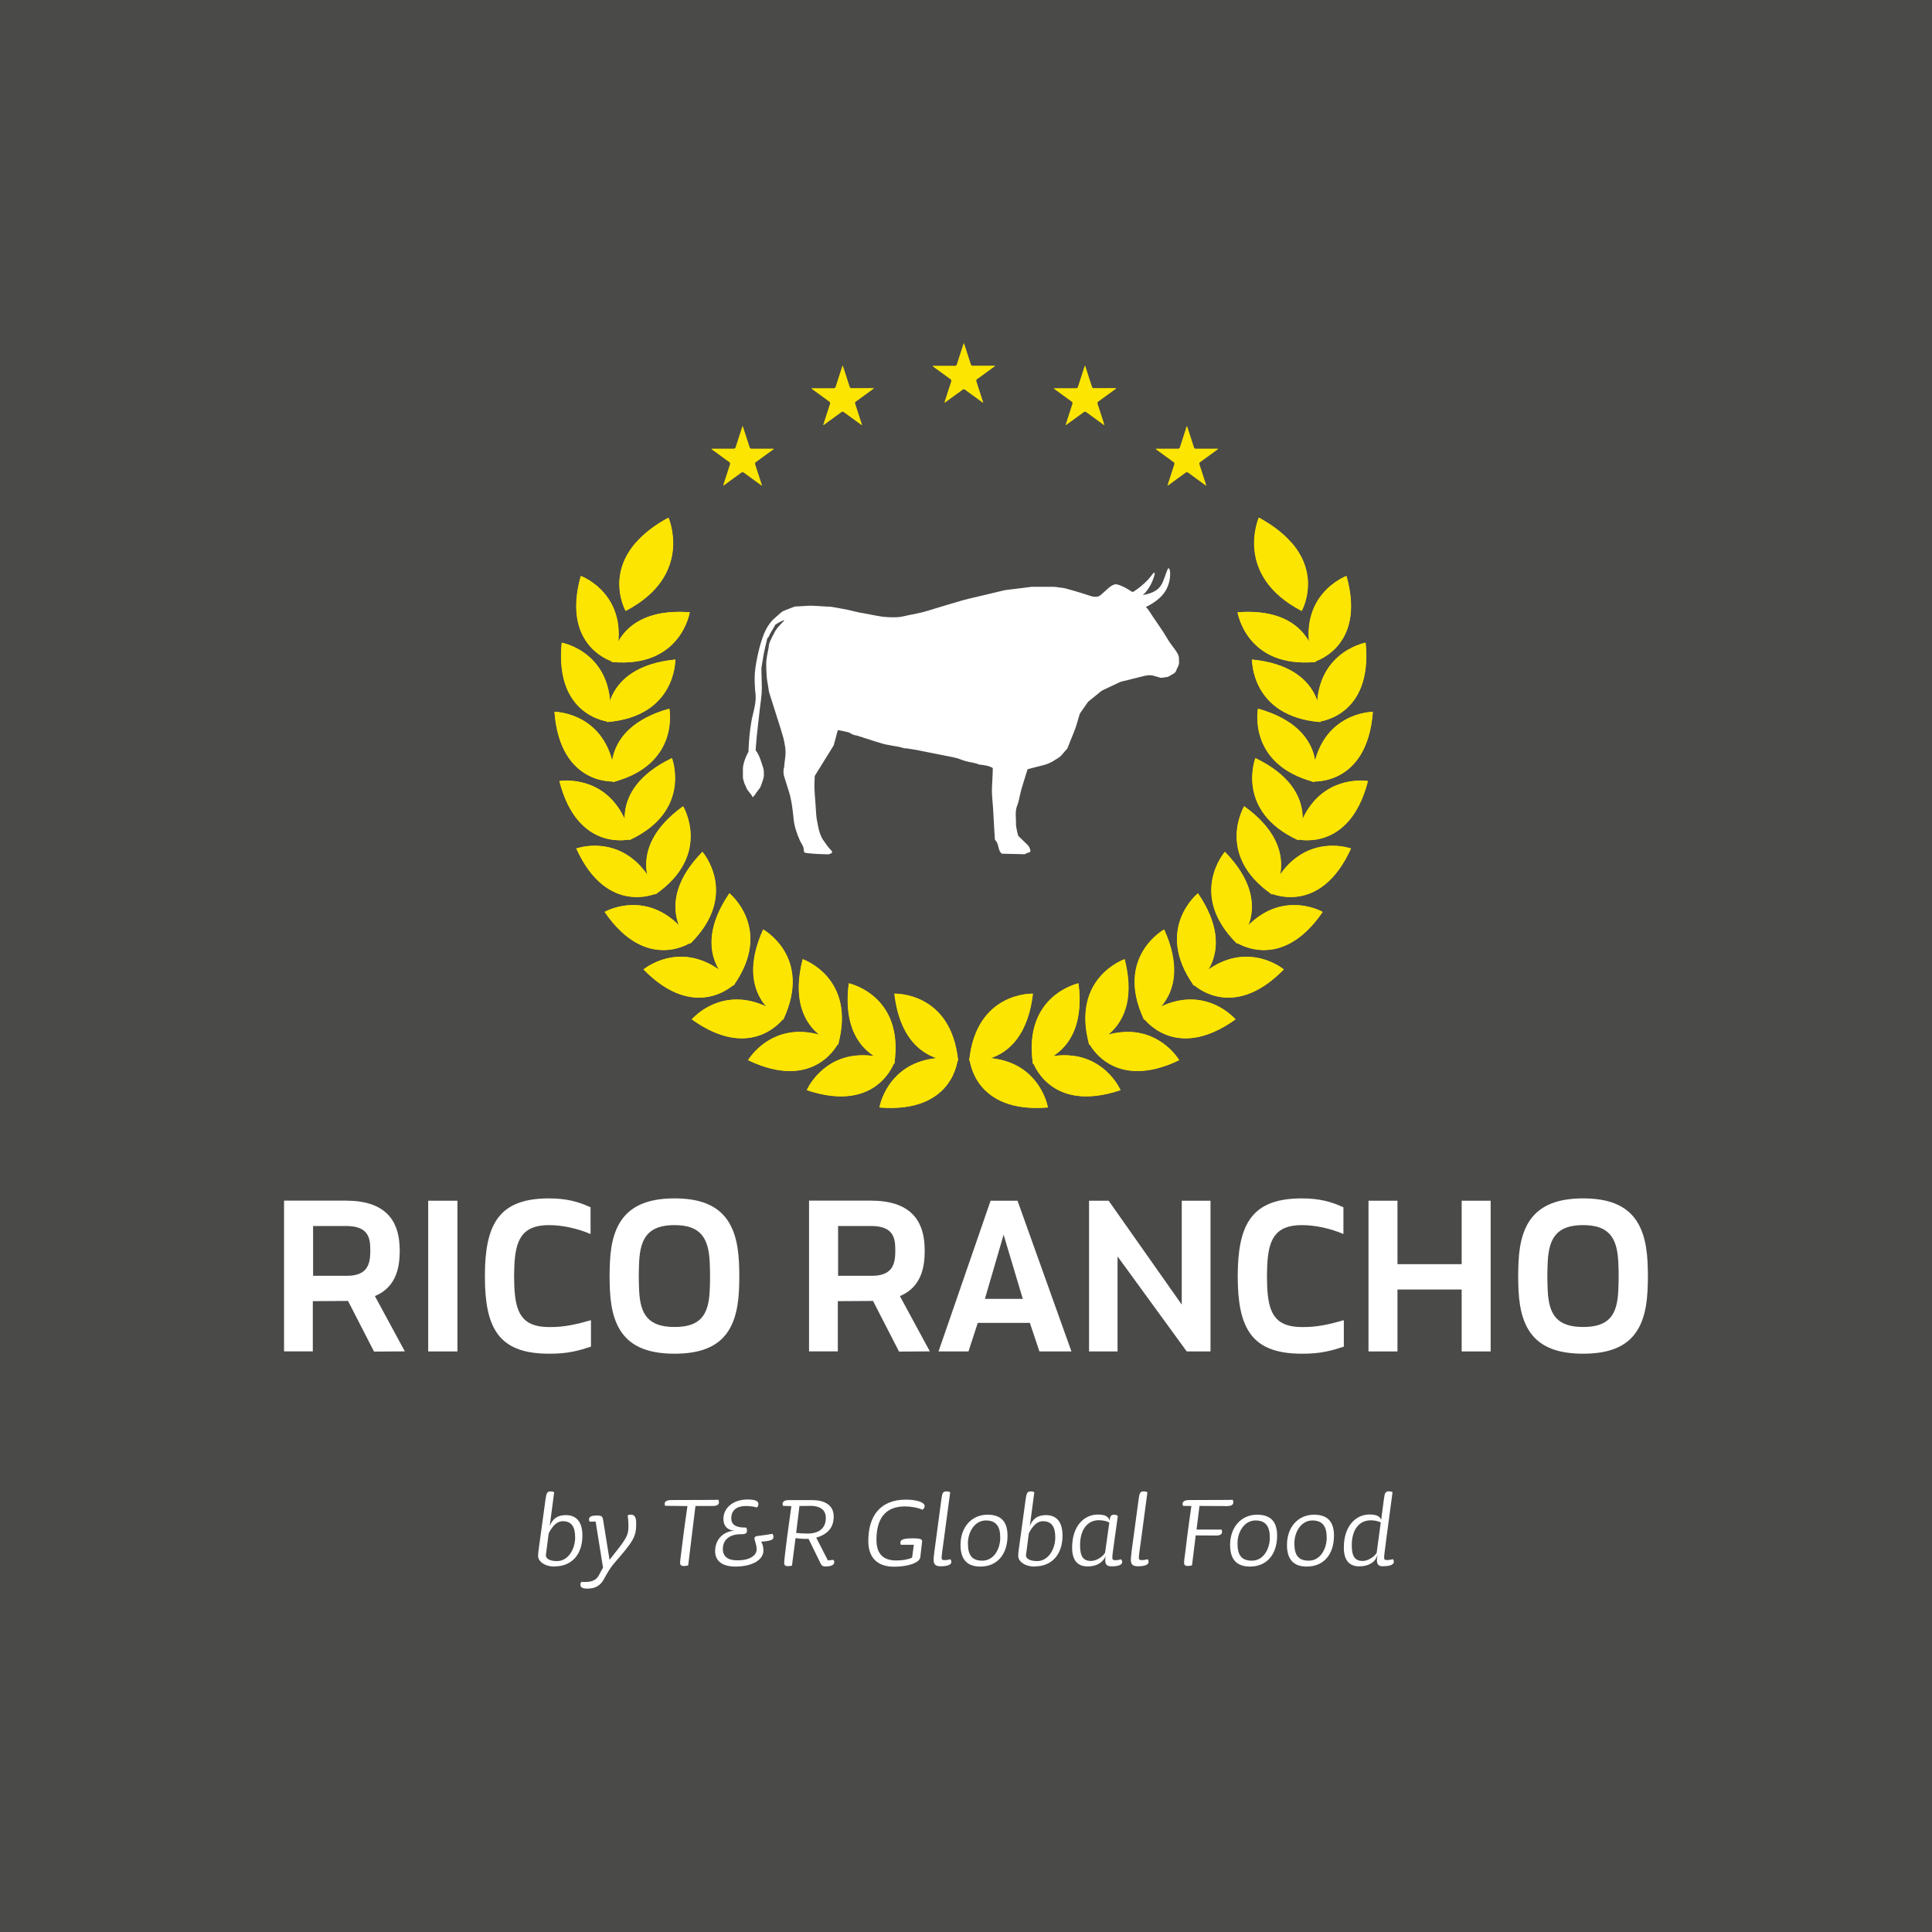 <?xml version="1.0" encoding="UTF-8"?>
<svg xmlns="http://www.w3.org/2000/svg" id="Ebene_1" data-name="Ebene 1" viewBox="0 0 282 282">
  <defs>
    <style>
      .cls-1 {
        fill: #fff;
      }

      .cls-1, .cls-2, .cls-3 {
        stroke-width: 0px;
      }

      .cls-2 {
        fill: #fce500;
      }

      .cls-3 {
        fill: #4a4a49;
      }
    </style>
  </defs>
  <rect class="cls-3" width="282" height="282"></rect>
  <g>
    <path class="cls-1" d="m54.6,197.29l-3.8-7.4h-.27l-4.87.03v7.33h-4.2v-22h9.03c5.6,0,7.63,2.73,7.83,6.53.04.63.04.93,0,1.6-.13,2.67-1.13,4.77-3.6,5.8l4.37,8.07-4.5.03Zm-4.07-11.07c2.6.03,3.4-1.17,3.5-3,.03-.53.03-.87,0-1.37-.07-1.7-.8-2.9-3.53-2.9h-4.8v7.27h4.83Z"></path>
    <rect class="cls-1" x="62.5" y="175.26" width="4.27" height="22"></rect>
    <path class="cls-1" d="m86.26,192.69v3.87c-1.63.53-3.33,1.06-6.13,1.03-6.8,0-9.07-3.17-9.33-9.87-.03-.97-.03-1.9,0-2.87.27-6.7,2.53-9.93,9.33-9.93,2.6,0,4.33.5,6.07,1.3v3.9c-1.87-.8-4.1-1.3-6.07-1.3-4,0-4.9,2.23-5.06,6.04-.04.97-.04,1.9,0,2.87.16,3.8,1.07,5.97,5.06,5.97,2.23.03,4-.4,6.13-1"></path>
    <path class="cls-1" d="m107.86,188.39c-.3,6.1-2.83,9.2-9.4,9.2s-9.13-3.1-9.43-9.2c-.07-1.5-.07-2.7,0-4.2.27-6.1,2.87-9.27,9.43-9.27s9.1,3.17,9.4,9.27c.07,1.5.07,2.7,0,4.2m-9.4-9.57c-3.8,0-5,1.83-5.17,5.37-.07,1.5-.07,2.7,0,4.2.17,3.53,1.37,5.3,5.17,5.3s4.97-1.77,5.13-5.3c.07-1.5.07-2.7,0-4.2-.17-3.53-1.37-5.37-5.13-5.37"></path>
    <path class="cls-1" d="m131.23,197.29l-3.8-7.4h-.27l-4.87.03v7.33h-4.2v-22h9.03c5.6,0,7.63,2.73,7.83,6.53.03.63.03.93,0,1.6-.13,2.67-1.13,4.77-3.6,5.8l4.37,8.07-4.5.03Zm-4.07-11.07c2.6.03,3.4-1.17,3.5-3,.03-.53.03-.87,0-1.37-.07-1.7-.8-2.9-3.53-2.9h-4.8v7.27h4.83Z"></path>
    <path class="cls-1" d="m150.32,193.09h-7.6l-1.36,4.17h-4.37l7.6-22h3.93l7.87,22h-4.67l-1.4-4.17Zm-1.03-3.5l-2.8-9.37-2.73,9.37h5.53Z"></path>
    <polygon class="cls-1" points="176.69 175.26 176.69 197.26 173.22 197.26 163.12 183.39 163.12 197.26 158.96 197.26 158.96 175.26 161.82 175.26 172.49 190.42 172.49 175.26 176.69 175.26"></polygon>
    <path class="cls-1" d="m196.15,192.69v3.87c-1.63.53-3.33,1.06-6.13,1.03-6.8,0-9.07-3.17-9.33-9.87-.04-.97-.04-1.9,0-2.87.27-6.7,2.53-9.93,9.33-9.93,2.6,0,4.33.5,6.07,1.3v3.9c-1.87-.8-4.1-1.3-6.07-1.3-4,0-4.9,2.23-5.06,6.04-.04.97-.04,1.9,0,2.87.16,3.8,1.06,5.97,5.06,5.97,2.23.03,4-.4,6.13-1"></path>
    <polygon class="cls-1" points="217.58 197.26 213.35 197.26 213.35 188.22 203.98 188.22 203.98 197.26 199.75 197.26 199.75 175.26 203.98 175.26 203.98 184.52 213.35 184.52 213.35 175.26 217.58 175.26 217.58 197.26"></polygon>
    <path class="cls-1" d="m240.48,188.39c-.3,6.1-2.83,9.2-9.4,9.2s-9.13-3.1-9.43-9.2c-.07-1.5-.07-2.7,0-4.2.27-6.1,2.87-9.27,9.43-9.27s9.1,3.17,9.4,9.27c.07,1.5.07,2.7,0,4.2m-9.4-9.57c-3.8,0-5,1.83-5.17,5.37-.07,1.5-.07,2.7,0,4.2.17,3.53,1.37,5.3,5.17,5.3s4.97-1.77,5.13-5.3c.07-1.5.07-2.7,0-4.2-.17-3.53-1.37-5.37-5.13-5.37"></path>
    <path class="cls-2" d="m109.17,154.74c9.88,4.74,13.24-2.61,13.24-2.61-2.19-1.1-4.09-1.51-5.71-1.51-5.12,0-7.52,4.13-7.52,4.13"></path>
    <path class="cls-2" d="m117.75,159.12c10.39,3.5,12.82-4.21,12.82-4.21-2.3-.83-4.24-1-5.85-.81-5.08.62-6.97,5.01-6.97,5.01"></path>
    <path class="cls-2" d="m128.37,161.65c10.93.89,11.42-7.19,11.42-7.19-2.44-.24-4.36.05-5.88.63-4.78,1.84-5.55,6.55-5.55,6.55"></path>
    <path class="cls-2" d="m122.31,152.48c2.68-9.79-5.16-12.47-5.16-12.47-2.71,10.62,5.16,12.47,5.16,12.47"></path>
    <path class="cls-2" d="m130.52,155.28c1.47-10.04-6.64-11.75-6.64-11.75-1.39,10.87,6.64,11.75,6.64,11.75"></path>
    <path class="cls-2" d="m139.82,154.83c-1-10.1-9.29-9.79-9.29-9.79,1.28,10.89,9.29,9.79,9.29,9.79"></path>
    <path class="cls-2" d="m100.96,148.79c8.91,6.39,13.49-.28,13.49-.28-2.64-1.96-4.98-2.62-6.94-2.62-4.1,0-6.55,2.9-6.55,2.9"></path>
    <path class="cls-2" d="m114.3,148.84c4.34-9.17-2.92-13.17-2.92-13.17-4.51,9.99,2.92,13.17,2.92,13.17"></path>
    <path class="cls-2" d="m93.91,141.5c7.67,7.84,13.34,2.07,13.34,2.07-2.86-3.03-5.61-3.92-7.87-3.92-3.25,0-5.47,1.85-5.47,1.85"></path>
    <path class="cls-2" d="m107.04,143.87c5.87-8.27-.59-13.48-.59-13.48-6.18,9.06.59,13.48.59,13.48"></path>
    <path class="cls-2" d="m88.24,133.1c6.18,9.05,12.77,4.36,12.77,4.36-2.83-4.3-6.08-5.35-8.58-5.35s-4.19,1-4.19,1"></path>
    <path class="cls-2" d="m100.75,137.72c7.22-7.14,1.76-13.38,1.76-13.38-7.66,7.85-1.76,13.38-1.76,13.38"></path>
    <path class="cls-2" d="m84.1,123.84c4.52,9.99,11.82,6.51,11.82,6.51-2.51-5.81-6.49-6.9-9.13-6.9-1.59,0-2.69.4-2.69.4"></path>
    <path class="cls-2" d="m95.63,130.56c8.34-5.77,4.06-12.87,4.06-12.87-8.9,6.4-4.06,12.87-4.06,12.87"></path>
    <path class="cls-2" d="m81.64,114.01c2.72,10.62,10.52,8.46,10.52,8.46-1.82-7.68-7.17-8.53-9.46-8.53-.65,0-1.06.07-1.06.07"></path>
    <path class="cls-2" d="m91.82,122.63c9.22-4.24,6.23-11.97,6.23-11.97-9.88,4.76-6.23,11.97-6.23,11.97"></path>
    <path class="cls-2" d="m89.81,114.06c-.59-10.13-8.89-10.16-8.89-10.16.84,10.93,8.89,10.16,8.89,10.16"></path>
    <path class="cls-2" d="m89.45,114.15c9.82-2.57,8.22-10.71,8.22-10.71-10.55,2.96-8.22,10.71-8.22,10.71"></path>
    <path class="cls-2" d="m88.96,105.36c1.18-10.08-6.98-11.55-6.98-11.55-1.08,10.91,6.98,11.55,6.98,11.55"></path>
    <path class="cls-2" d="m88.59,105.39c10.12-.82,9.95-9.12,9.95-9.12-10.9,1.09-9.95,9.12-9.95,9.12"></path>
    <path class="cls-2" d="m89.63,96.65c2.91-9.71-4.87-12.58-4.87-12.58-2.95,10.55,4.87,12.58,4.87,12.58"></path>
    <path class="cls-2" d="m89.27,96.62c10.1.94,11.38-7.25,11.38-7.25-.53-.04-1.03-.06-1.51-.06-9.47,0-9.87,7.31-9.87,7.31"></path>
    <path class="cls-2" d="m92.85,79.14c-4.41,4.99-1.54,10.03-1.54,10.03,9.98-5.21,6.24-13.61,6.24-13.61-2.1,1.14-3.61,2.36-4.69,3.59"></path>
    <path class="cls-2" d="m172.11,154.74c-9.88,4.74-13.24-2.61-13.24-2.61,2.19-1.1,4.09-1.51,5.71-1.51,5.12,0,7.52,4.13,7.52,4.13"></path>
    <path class="cls-2" d="m163.53,159.12c-10.39,3.5-12.82-4.21-12.82-4.21,2.3-.83,4.24-1,5.85-.81,5.08.62,6.97,5.01,6.97,5.01"></path>
    <path class="cls-2" d="m152.92,161.65c-10.93.89-11.42-7.19-11.42-7.19,2.44-.24,4.36.05,5.88.63,4.78,1.84,5.55,6.55,5.55,6.55"></path>
    <path class="cls-2" d="m158.97,152.48c-2.68-9.79,5.16-12.47,5.16-12.47,2.71,10.62-5.16,12.47-5.16,12.47"></path>
    <path class="cls-2" d="m150.76,155.28c-1.47-10.04,6.64-11.75,6.64-11.75,1.39,10.87-6.64,11.75-6.64,11.75"></path>
    <path class="cls-2" d="m141.46,154.83c1-10.1,9.29-9.79,9.29-9.79-1.28,10.89-9.29,9.79-9.29,9.79"></path>
    <path class="cls-2" d="m180.32,148.79c-8.91,6.39-13.49-.28-13.49-.28,2.64-1.96,4.98-2.62,6.94-2.62,4.1,0,6.55,2.9,6.55,2.9"></path>
    <path class="cls-2" d="m166.98,148.84c-4.34-9.17,2.92-13.17,2.92-13.17,4.51,9.99-2.92,13.17-2.92,13.17"></path>
    <path class="cls-2" d="m187.37,141.5c-7.67,7.84-13.34,2.07-13.34,2.07,2.86-3.03,5.61-3.92,7.87-3.92,3.25,0,5.47,1.85,5.47,1.85"></path>
    <path class="cls-2" d="m174.25,143.87c-5.87-8.27.59-13.48.59-13.48,6.18,9.06-.59,13.48-.59,13.48"></path>
    <path class="cls-2" d="m193.04,133.1c-6.18,9.05-12.77,4.36-12.77,4.36,2.83-4.3,6.08-5.35,8.58-5.35s4.19,1,4.19,1"></path>
    <path class="cls-2" d="m180.53,137.72c-7.22-7.14-1.76-13.38-1.76-13.38,7.66,7.85,1.76,13.38,1.76,13.38"></path>
    <path class="cls-2" d="m197.18,123.84c-4.52,9.99-11.82,6.51-11.82,6.51,2.51-5.81,6.49-6.9,9.13-6.9,1.59,0,2.69.4,2.69.4"></path>
    <path class="cls-2" d="m185.65,130.56c-8.34-5.77-4.06-12.87-4.06-12.87,8.9,6.4,4.06,12.87,4.06,12.87"></path>
    <path class="cls-2" d="m199.64,114.01c-2.72,10.62-10.52,8.46-10.52,8.46,1.82-7.68,7.17-8.53,9.46-8.53.65,0,1.06.07,1.06.07"></path>
    <path class="cls-2" d="m189.46,122.63c-9.22-4.24-6.23-11.97-6.23-11.97,9.88,4.76,6.23,11.97,6.23,11.97"></path>
    <path class="cls-2" d="m191.47,114.06c.59-10.13,8.89-10.16,8.89-10.16-.84,10.93-8.89,10.16-8.89,10.16"></path>
    <path class="cls-2" d="m191.83,114.15c-9.82-2.57-8.22-10.71-8.22-10.71,10.55,2.96,8.22,10.71,8.22,10.71"></path>
    <path class="cls-2" d="m192.33,105.36c-1.18-10.08,6.98-11.55,6.98-11.55,1.08,10.91-6.98,11.55-6.98,11.55"></path>
    <path class="cls-2" d="m192.69,105.39c-10.12-.82-9.95-9.12-9.95-9.12,10.9,1.09,9.95,9.12,9.95,9.12"></path>
    <path class="cls-2" d="m191.65,96.65c-2.91-9.71,4.87-12.58,4.87-12.58,2.95,10.55-4.87,12.58-4.87,12.58"></path>
    <path class="cls-2" d="m192.01,96.62c-10.1.94-11.38-7.25-11.38-7.25.53-.04,1.03-.06,1.51-.06,9.47,0,9.87,7.31,9.87,7.31"></path>
    <path class="cls-2" d="m188.43,79.14c4.41,4.99,1.54,10.03,1.54,10.03-9.98-5.21-6.24-13.61-6.24-13.61,2.1,1.14,3.61,2.36,4.69,3.59"></path>
    <path class="cls-2" d="m109.2,154.74c9.88,4.74,13.24-2.61,13.24-2.61-2.19-1.1-4.09-1.51-5.71-1.51-5.12,0-7.52,4.13-7.52,4.13"></path>
    <path class="cls-2" d="m117.79,159.12c10.39,3.5,12.82-4.21,12.82-4.21-2.3-.83-4.24-1-5.85-.81-5.08.62-6.97,5.01-6.97,5.01"></path>
    <path class="cls-2" d="m128.4,161.65c10.93.89,11.42-7.19,11.42-7.19-2.44-.24-4.36.05-5.88.63-4.78,1.84-5.55,6.55-5.55,6.55"></path>
    <path class="cls-2" d="m122.34,152.48c2.68-9.79-5.16-12.47-5.16-12.47-2.71,10.62,5.16,12.47,5.16,12.47"></path>
    <path class="cls-2" d="m130.55,155.28c1.47-10.04-6.64-11.75-6.64-11.75-1.39,10.87,6.64,11.75,6.64,11.75"></path>
    <path class="cls-2" d="m139.86,154.83c-1-10.1-9.29-9.79-9.29-9.79,1.28,10.89,9.29,9.79,9.29,9.79"></path>
    <path class="cls-2" d="m101,148.79c8.91,6.39,13.49-.28,13.49-.28-2.64-1.96-4.98-2.62-6.94-2.62-4.1,0-6.55,2.9-6.55,2.9"></path>
    <path class="cls-2" d="m114.33,148.84c4.34-9.17-2.92-13.17-2.92-13.17-4.51,9.99,2.92,13.17,2.92,13.17"></path>
    <path class="cls-2" d="m93.95,141.5c7.67,7.84,13.34,2.07,13.34,2.07-2.86-3.03-5.61-3.92-7.87-3.92-3.25,0-5.47,1.85-5.47,1.85"></path>
    <path class="cls-2" d="m107.07,143.87c5.87-8.27-.59-13.48-.59-13.48-6.18,9.06.59,13.48.59,13.48"></path>
    <path class="cls-2" d="m88.27,133.1c6.18,9.05,12.77,4.36,12.77,4.36-2.83-4.3-6.08-5.35-8.58-5.35s-4.19,1-4.19,1"></path>
    <path class="cls-2" d="m100.78,137.72c7.22-7.14,1.76-13.38,1.76-13.38-7.66,7.85-1.76,13.38-1.76,13.38"></path>
    <path class="cls-2" d="m84.14,123.84c4.52,9.99,11.82,6.51,11.82,6.51-2.51-5.81-6.49-6.9-9.13-6.9-1.59,0-2.69.4-2.69.4"></path>
    <path class="cls-2" d="m95.66,130.56c8.34-5.77,4.06-12.87,4.06-12.87-8.9,6.4-4.06,12.87-4.06,12.87"></path>
    <path class="cls-2" d="m81.67,114.01c2.72,10.62,10.52,8.46,10.52,8.46-1.82-7.68-7.17-8.53-9.46-8.53-.65,0-1.06.07-1.06.07"></path>
    <path class="cls-2" d="m91.86,122.63c9.22-4.24,6.23-11.97,6.23-11.97-9.88,4.76-6.23,11.97-6.23,11.97"></path>
    <path class="cls-2" d="m89.84,114.06c-.59-10.13-8.89-10.16-8.89-10.16.84,10.93,8.89,10.16,8.89,10.16"></path>
    <path class="cls-2" d="m89.49,114.15c9.82-2.57,8.22-10.71,8.22-10.71-10.55,2.96-8.22,10.71-8.22,10.71"></path>
    <path class="cls-2" d="m88.99,105.36c1.18-10.08-6.98-11.55-6.98-11.55-1.08,10.91,6.98,11.55,6.98,11.55"></path>
    <path class="cls-2" d="m88.63,105.39c10.12-.82,9.95-9.12,9.95-9.12-10.9,1.09-9.95,9.12-9.95,9.12"></path>
    <path class="cls-2" d="m89.67,96.65c2.91-9.71-4.87-12.58-4.87-12.58-2.95,10.55,4.87,12.58,4.87,12.58"></path>
    <path class="cls-2" d="m89.31,96.62c10.1.94,11.38-7.25,11.38-7.25-.53-.04-1.03-.06-1.51-.06-9.47,0-9.87,7.31-9.87,7.31"></path>
    <path class="cls-2" d="m92.88,79.14c-4.41,4.99-1.54,10.03-1.54,10.03,9.98-5.21,6.24-13.61,6.24-13.61-2.1,1.14-3.61,2.36-4.69,3.59"></path>
    <path class="cls-2" d="m172.15,154.74c-9.88,4.74-13.24-2.61-13.24-2.61,2.19-1.1,4.09-1.51,5.71-1.51,5.12,0,7.52,4.13,7.52,4.13"></path>
    <path class="cls-2" d="m163.56,159.12c-10.39,3.5-12.82-4.21-12.82-4.21,2.3-.83,4.24-1,5.85-.81,5.08.62,6.97,5.01,6.97,5.01"></path>
    <path class="cls-2" d="m152.95,161.65c-10.93.89-11.42-7.19-11.42-7.19,2.44-.24,4.36.05,5.88.63,4.78,1.84,5.55,6.55,5.55,6.55"></path>
    <path class="cls-2" d="m159.01,152.48c-2.68-9.79,5.16-12.47,5.16-12.47,2.71,10.62-5.16,12.47-5.16,12.47"></path>
    <path class="cls-2" d="m150.79,155.28c-1.47-10.04,6.64-11.75,6.64-11.75,1.39,10.87-6.64,11.75-6.64,11.75"></path>
    <path class="cls-2" d="m141.49,154.83c1-10.1,9.29-9.79,9.29-9.79-1.28,10.89-9.29,9.79-9.29,9.79"></path>
    <path class="cls-2" d="m180.35,148.79c-8.91,6.39-13.49-.28-13.49-.28,2.64-1.96,4.98-2.62,6.94-2.62,4.1,0,6.55,2.9,6.55,2.9"></path>
    <path class="cls-2" d="m167.02,148.84c-4.34-9.17,2.92-13.17,2.92-13.17,4.51,9.99-2.92,13.17-2.92,13.17"></path>
    <path class="cls-2" d="m187.4,141.5c-7.67,7.84-13.34,2.07-13.34,2.07,2.86-3.03,5.61-3.92,7.87-3.92,3.25,0,5.47,1.85,5.47,1.85"></path>
    <path class="cls-2" d="m174.28,143.87c-5.87-8.27.59-13.48.59-13.48,6.18,9.06-.59,13.48-.59,13.48"></path>
    <path class="cls-2" d="m193.08,133.1c-6.18,9.05-12.77,4.36-12.77,4.36,2.83-4.3,6.08-5.35,8.58-5.35s4.19,1,4.19,1"></path>
    <path class="cls-2" d="m180.57,137.72c-7.22-7.14-1.76-13.38-1.76-13.38,7.66,7.85,1.76,13.38,1.76,13.38"></path>
    <path class="cls-2" d="m197.21,123.84c-4.52,9.99-11.82,6.51-11.82,6.51,2.51-5.81,6.49-6.9,9.13-6.9,1.59,0,2.69.4,2.69.4"></path>
    <path class="cls-2" d="m185.69,130.56c-8.34-5.77-4.06-12.87-4.06-12.87,8.9,6.4,4.06,12.87,4.06,12.87"></path>
    <path class="cls-2" d="m199.68,114.01c-2.72,10.62-10.52,8.46-10.52,8.46,1.82-7.68,7.17-8.53,9.46-8.53.65,0,1.06.07,1.06.07"></path>
    <path class="cls-2" d="m189.49,122.63c-9.22-4.24-6.23-11.97-6.23-11.97,9.88,4.76,6.23,11.97,6.23,11.97"></path>
    <path class="cls-2" d="m191.51,114.06c.59-10.13,8.89-10.16,8.89-10.16-.84,10.93-8.89,10.16-8.89,10.16"></path>
    <path class="cls-2" d="m191.86,114.15c-9.82-2.57-8.22-10.71-8.22-10.71,10.55,2.96,8.22,10.71,8.22,10.71"></path>
    <path class="cls-2" d="m192.36,105.36c-1.18-10.08,6.98-11.55,6.98-11.55,1.08,10.91-6.98,11.55-6.98,11.55"></path>
    <path class="cls-2" d="m192.72,105.39c-10.12-.82-9.95-9.12-9.95-9.12,10.91,1.09,9.95,9.12,9.95,9.12"></path>
    <path class="cls-2" d="m191.68,96.65c-2.91-9.71,4.87-12.58,4.87-12.58,2.95,10.55-4.87,12.58-4.87,12.58"></path>
    <path class="cls-2" d="m192.04,96.62c-10.1.94-11.38-7.25-11.38-7.25.53-.04,1.03-.06,1.51-.06,9.47,0,9.87,7.31,9.87,7.31"></path>
    <path class="cls-2" d="m188.47,79.14c4.41,4.99,1.54,10.03,1.54,10.03-9.98-5.21-6.24-13.61-6.24-13.61,2.1,1.14,3.61,2.36,4.69,3.59"></path>
    <path class="cls-2" d="m141.96,53.39c-.1,0-.21-.08-.24-.17l-.98-3.03c-.03-.1-.08-.1-.11,0l-.98,3.03c-.03.1-.14.17-.24.17h-3.18c-.1,0-.12.05-.04.11l2.57,1.87c.08.06.12.18.09.28l-.98,3.03c-.03.09.01.12.09.06l2.57-1.87c.08-.06.21-.06.3,0l2.57,1.87c.08.06.12.03.09-.07l-.98-3.03c-.03-.1,0-.22.09-.28l2.57-1.87c.08-.06.07-.11-.03-.11h-3.18Z"></path>
    <path class="cls-2" d="m159.64,56.66c-.1,0-.21-.08-.24-.17l-.98-3.03c-.03-.1-.08-.1-.11,0l-.98,3.03c-.03.1-.14.17-.24.17h-3.18c-.1,0-.12.05-.03.11l2.57,1.87c.08.06.12.18.09.28l-.98,3.03c-.03.09.01.12.09.06l2.57-1.87c.08-.06.22-.06.3,0l2.57,1.87c.08.06.12.03.09-.07l-.98-3.03c-.03-.1,0-.22.09-.28l2.57-1.87c.08-.06.07-.11-.03-.11h-3.18Z"></path>
    <path class="cls-2" d="m174.52,65.49c-.1,0-.21-.08-.24-.17l-.98-3.03c-.03-.1-.08-.1-.11,0l-.98,3.03c-.03.1-.14.17-.24.17h-3.18c-.1,0-.12.05-.04.11l2.57,1.87c.08.06.12.18.09.28l-.98,3.03c-.03.09.01.12.09.06l2.57-1.87c.08-.06.21-.06.3,0l2.57,1.87c.08.06.12.03.09-.06l-.98-3.03c-.03-.1,0-.22.09-.28l2.57-1.87c.08-.06.07-.11-.03-.11h-3.18Z"></path>
    <path class="cls-2" d="m109.67,65.49c-.1,0-.21-.08-.24-.17l-.98-3.03c-.03-.1-.08-.1-.11,0l-.98,3.03c-.03.1-.14.17-.24.17h-3.18c-.1,0-.12.05-.04.11l2.57,1.87c.08.06.12.18.09.28l-.98,3.03c-.03.09.01.12.09.06l2.57-1.87c.08-.06.21-.06.3,0l2.57,1.87c.08.06.12.03.09-.06l-.98-3.03c-.03-.1,0-.22.09-.28l2.57-1.87c.08-.06.07-.11-.03-.11h-3.18Z"></path>
    <path class="cls-2" d="m124.27,56.66c-.1,0-.21-.08-.24-.17l-.98-3.03c-.03-.1-.08-.1-.11,0l-.98,3.03c-.03.1-.14.17-.24.17h-3.18c-.1,0-.12.05-.04.11l2.57,1.87c.08.06.12.18.09.28l-.98,3.03c-.03.09,0,.12.09.06l2.57-1.87c.08-.06.21-.06.3,0l2.57,1.87c.08.06.12.03.09-.07l-.98-3.03c-.03-.1,0-.22.09-.28l2.57-1.87c.08-.06.07-.11-.03-.11h-3.18Z"></path>
    <path class="cls-1" d="m129.64,108.73c-.41-.05-1.24-.3-1.35-.35-.84-.22-1.38-.46-2.16-.67-.37-.17-.53-.14-.91-.31-.08-.03-.17-.03-.26-.05-.18-.05-.37-.08-.54-.16-.4-.19-.37-.28-.79-.35-.21-.03-.4-.09-.6-.14-.23-.05-.47-.08-.73-.13-.04.13-.08.29-.13.45-.16.58-.31,1.16-.47,1.74-.02.05-.05.1-.08.15-.88,1.42-1.76,2.83-2.63,4.24-.03.05-.07.11-.07.17-.02.58-.06,1.16-.04,1.74.02.71.09,1.41.14,2.11.04.58.09,1.16.12,1.74.03.62.2,1.21.3,1.82.09.54.38,1.4.67,1.82.4.58.79,1.16,1.29,1.66.11.11.07.26-.07.34-.19.11-.37.16-.6.15-.46-.03-.93-.02-1.39-.05-.4-.03-1.24-.08-1.64-.14-.29-.04-.38-.14-.38-.45,0-.3-.11-.56-.26-.81-.43-.69-.83-1.84-1.04-2.63-.09-.35-.14-.71-.18-1.07-.14-1.45-.31-2.89-.77-4.28-.21-.65-.42-1.31-.62-1.96-.13-.42-.1-.85-.03-1.28,0-.05.07-.1.08-.12-.01-.08-.03-.15-.03-.2.05-.4.1-.8.15-1.2.05-.46.06-.91,0-1.37-.07-.46-.14-.92-.26-1.37-.22-.81-.48-1.61-.73-2.41-.44-1.38-.89-2.77-1.32-4.16-.1-.31-.13-.64-.18-.97-.08-.5-.18-.99-.22-1.49-.05-.58-.06-1.16-.07-1.74-.02-.84.21-1.65.35-2.47.01-.07.03-.14.03-.21.02-.51.3-.92.49-1.36.06-.14.15-.26.21-.39.32-.76.9-1.31,1.45-1.89.04-.04.08-.08.11-.12,0-.01-.01-.02-.02-.03-.05.01-.1.01-.14.03-.2.09-.41.18-.6.28-.18.1-.36.22-.53.33-.03.02-.04.06-.06.09-.29.57-.69,1.08-.93,1.69,0,.02-.02.04-.04.05-.16.1-.18.26-.22.42-.14.63-.31,1.25-.43,1.87-.14.74-.25,1.49-.37,2.23-.01.07,0,.14,0,.2.02.88.04,1.77.06,2.65,0,.59-.04,1.18-.12,1.76-.09.62-.16,1.24-.23,1.86-.07.59-.14,1.19-.2,1.78-.07.59-.14,1.19-.2,1.78-.06.62-.1,1.24-.15,1.87,0,.05,0,.12.04.16.55.72.75,1.59,1.04,2.43.14.41.12.83.12,1.25,0,.04-.1.51-.12.54-.16.43-.27.89-.46,1.21-.03.05-.38.51-.51.67-.22.38-.24.35-.54.7-.02-.04-.04-.08-.06-.12-.15-.35-.73-.88-.85-1.23-.14-.43-.24-.43-.36-.87-.02-.06-.14-.51-.16-.57v-.65c.02-.18-.02-.68,0-.86.07-.92.65-2.1.81-2.35.02-.31,0-.09.01-.4.04-.63.07-1.25.13-1.88.07-.7.16-1.41.28-2.1.09-.55.24-1.08.36-1.63.16-.7.3-1.4.27-2.13-.01-.33-.07-.65-.09-.98-.03-.56-.07-1.12-.06-1.68,0-.5.05-1,.12-1.5.07-.54.18-1.08.29-1.62.2-.93.43-1.85.75-2.75.26-.75.59-1.46,1.08-2.1.3-.4.66-.73,1.04-1.05.21-.18.41-.37.63-.55.07-.06.16-.12.24-.16.53-.22,1.07-.43,1.61-.63.1-.04.21-.05.31-.05.37-.02.75-.04,1.12-.06.36-.02.72-.06,1.08-.05.61.02,1.23.06,1.84.1.18,0,.37.03.55.03.44,0,.86.08,1.29.16.53.11,1.07.19,1.61.3.51.11,1.01.25,1.51.36.61.12,1.22.23,1.83.34.58.11,1.16.23,1.74.31.36.05.73.07,1.1.08.46,0,.93.03,1.39-.03.55-.07,1.08-.22,1.63-.33.59-.12,1.18-.22,1.75-.37.62-.16,1.22-.36,1.83-.54,1.38-.41,2.75-.84,4.13-1.23.75-.21,1.51-.37,2.28-.55,1.23-.29,2.46-.59,3.69-.88.32-.07.65-.09.97-.13.4-.05.8-.1,1.2-.15.32-.04.64-.08.96-.12.26-.03.51-.07.77-.1.06,0,.13-.01.19-.01,1.02,0,2.05,0,3.07,0,.32,0,.64.07.96.11.26.04.54.05.79.12.75.2,1.49.42,2.23.64.53.16,1.05.35,1.57.5.3.09.62.12.94.05.26-.06.45-.24.64-.41.37-.32.72-.67,1.1-.98.17-.14.38-.25.59-.34.29-.12.57-.03.85.07.63.23,1.2.57,1.76.93.11.07.18.08.3,0,.52-.33,1-.71,1.46-1.12.52-.45.95-.97,1.37-1.52.01-.01.02-.03.03-.04.05-.03.1-.06.16-.08.02.06.07.14.05.19-.25,1.05-.72,1.99-1.44,2.8-.08.08-.17.15-.26.22,0,.01,0,.02.01.04.16-.02.31-.04.46-.08.6-.14,1.17-.36,1.66-.76.39-.32.64-.75.82-1.21.19-.47.35-.97.53-1.45.04-.1.08-.2.13-.29.02-.04.08-.1.13-.09.04,0,.1.06.11.11.04.13.08.26.09.39.06.95-.14,1.85-.6,2.68-.26.46-.6.85-1,1.21-.56.5-1.18.89-1.85,1.22-.02.01-.04.03-.08.05.13.14.27.25.36.39.21.3.4.62.6.92.28.42.57.85.86,1.26.51.73.99,1.47,1.44,2.24.29.49.67.94,1,1.41.23.33.48.66.55,1.07.04.24,0,.49.03.73.04.37-.16.65-.29.96-.03.07-.08.14-.1.21-.08.33-.32.5-.6.64-.15.08-.3.16-.44.25-.19.14-.41.13-.62.17-.13.02-.26.03-.38.06-.25.06-.46-.07-.69-.12-.24-.06-.47-.14-.71-.2-.08-.02-.18-.02-.26-.03-.57-.06-1.09.12-1.63.25-.9.22-1.8.44-2.7.67-.06.02-.13.04-.19.06-.85.4-1.71.8-2.56,1.21-.06.03-.13.07-.18.11-.62.5-1.23,1-1.85,1.5-.05.04-.09.08-.13.14-.36.52-.72,1.03-1.08,1.55-.04.05-.07.12-.09.18-.12.38-.24.76-.34,1.15-.16.57-.36,1.14-.59,1.69-.29.69-.56,1.38-.83,2.07-.03.08-.07.14-.13.2-.22.26-.46.51-.67.77-.21.26-.46.47-.76.63-.1.05-.2.11-.29.17-.61.43-1.3.69-2.03.85-.62.14-1.23.32-1.85.48-.09.02-.13.07-.16.16-.28.93-.59,1.86-.86,2.79-.15.52-.24,1.05-.37,1.58-.06.26-.13.52-.23.77-.25.6-.24,1.22-.21,1.85,0,.2.03.41.02.61-.03.44.06.85.15,1.28.05.21.1.42.15.62.01.05.05.11.09.15.43.42.86.84,1.3,1.26.24.23.35.53.42.84.02.1-.08.23-.18.26-.19.04-.37.09-.53.21-.05.04-.14.05-.22.05-.75-.02-2.41-.05-3.16-.07-.09,0-.13-.04-.19-.1-.29-.3-.34-.69-.44-1.07-.08-.3-.18-.59-.41-.81-.03-.03-.05-.09-.06-.13-.04-.6-.08-1.2-.11-1.8-.05-.94-.1-1.89-.16-2.83-.05-.75-.14-1.5-.16-2.25-.01-.77.06-1.54.09-2.31.02-.37.03-.75.04-1.12,0-.08-.03-.11-.09-.14-.47-.26-.98-.34-1.5-.41-.16-.02-.34-.02-.49-.08-.5-.21-1.03-.26-1.55-.38-1-.23-1.1-.43-2.1-.64-1.11-.23-2.22-.44-3.33-.66-.5-.1-1-.2-1.5-.3-.49-.1-.98-.2-1.48-.26-.21-.02-.61-.13-.82-.09-.02,0-1-.3-1.32-.3"></path>
    <g>
      <path class="cls-1" d="m80.95,228.66c-1.44,0-2.41-.75-2.41-1.55,0-.28.04-.62.09-.99l1.01-7.37c.13-.84.24-1.06.75-1.06.24,0,.35.04.5.13l-.65,4.92c.39-.95,1.01-1.59,2.35-1.59,1.68,0,2.42,1.16,2.42,2.98,0,2.74-1.53,4.51-4.07,4.51Zm1.19-6.62c-.8,0-1.47.62-2.05,1.77l-.41,3.15c-.06.48.48.9,1.62.9,1.72,0,2.65-1.88,2.65-3.43s-.5-2.39-1.81-2.39Z"></path>
      <path class="cls-1" d="m85.75,231.88c-.88,0-1.03-.26-1.03-.6,0-.13.04-.28.17-.39.17.02.34.02.48.02.84,0,1.27-.19,1.55-.39.5-.37.63-.95,1.1-1.7l-1.08-6.73-.84.02c-.09-.07-.13-.17-.13-.3,0-.39.26-.6,1.18-.6.71,0,.8.15.89.69l.93,5.78c2.37-3,2.76-3.43,2.76-4.92,0-.62-.06-1.16-.11-1.57.11-.08.28-.11.47-.11.58,0,.77.45.77,1.31,0,1.9-.35,2.5-3.19,5.76-.6.69-1.08,1.53-1.51,2.33-.54,1.01-1.34,1.4-2.41,1.4Z"></path>
      <path class="cls-1" d="m103.92,219.82h-2.41l-1.06,8.67c-.11.04-.34.09-.6.09-.45,0-.58-.15-.58-.5,0-.11.02-.3.04-.48.06-.52.28-2.2.41-3.26.2-1.53.33-2.55.62-4.51l-3.25-.04c-.06-.09-.07-.17-.07-.32,0-.26.24-.52.97-.52l6.19-.02.67-.02c.06.09.09.22.09.37,0,.39-.34.54-1.03.54Z"></path>
      <path class="cls-1" d="m111.94,224.94c-.26.04-.58.07-.84.09.24.37.33.82.33,1.32,0,1.21-1.42,2.31-4.1,2.31-1.79,0-2.95-.73-2.95-2.27s1.04-2.85,2.83-2.97c-.99-.06-1.62-.65-1.62-1.7,0-1.73,1.57-2.85,3.47-2.85,1.12,0,1.64.19,1.64.67,0,.22-.07.33-.22.5-.37-.13-1.06-.22-1.6-.22-1.21,0-2.14.5-2.14,1.81,0,.97.76,1.34,2.05,1.34h.13c.08.11.11.32.11.41,0,.43-.17.56-.93.56-1.62,0-2.59.82-2.59,2.15,0,1.14.76,1.66,2.13,1.66,2,0,2.8-.84,2.8-1.57,0-.8-.32-1.34-.32-1.62,0-.18.13-.32.34-.35.63-.07,1.72-.22,2.29-.33.09.11.15.33.15.48,0,.33-.32.48-.95.58Z"></path>
      <path class="cls-1" d="m120.36,228.64c-.24,0-.45-.15-.54-.35l-1.81-3.69c-.13.02-.35.02-.45.02-.54,0-.9-.04-1.44-.11l-.52,4.01c-.11.04-.32.08-.58.08-.43,0-.56-.15-.56-.5,0-.24.19-1.88.43-3.75.21-1.51.41-3,.62-4.51l-1.21-.04c-.06-.08-.07-.17-.07-.26,0-.39.3-.58.91-.58h3.45c1.51,0,3.1.56,3.1,2.4,0,1.7-.97,2.61-2.55,3.08l1.7,3.32.8-.08c.09.09.13.21.13.34,0,.39-.39.63-1.4.63Zm-2.01-8.84c-.54,0-1.12.02-1.66.02l-.48,3.93c.56.06,1.1.09,1.66.09,1.7,0,2.67-.78,2.67-2.29,0-1.32-1.08-1.75-2.18-1.75Z"></path>
      <path class="cls-1" d="m134.64,220.36c-.69-.3-1.64-.48-2.57-.48-2.97,0-4.14,1.94-4.14,4.87,0,2.03.95,3.02,2.89,3.02.8,0,1.64-.11,2.31-.41l.26-1.88h-1.9c-.06-.09-.07-.19-.07-.32,0-.39.37-.62,1.79-.62,1.29,0,1.42.17,1.38.52l-.26,2.24c-.11.8-1.77,1.38-3.84,1.38-2.33,0-3.75-1.23-3.75-3.75,0-3.69,1.77-6.04,5.5-6.04,1.51,0,2.72.39,2.72.91,0,.24-.11.45-.32.56Z"></path>
      <path class="cls-1" d="m136.38,226.51l1.04-7.76c.11-.84.22-1.06.73-1.06.24,0,.39.04.54.13l-.93,6.97c-.17,1.23-.32,2.24-.32,2.54,0,.33.07.39.54.39.17,0,.56-.07.73-.13.09.07.15.24.15.41,0,.33-.43.62-1.55.62-.69,0-1.04-.22-1.04-.95,0-.26.04-.65.11-1.16Z"></path>
      <path class="cls-1" d="m143.09,228.66c-1.92,0-2.89-1.04-2.89-3.15,0-2.61,1.62-4.42,3.95-4.42,2.14,0,2.91,1.21,2.91,3.06,0,2.65-1.44,4.51-3.97,4.51Zm.82-6.73c-1.64,0-2.63,1.68-2.63,3.34,0,1.75.6,2.53,2.11,2.53,1.7,0,2.61-1.75,2.61-3.37s-.6-2.5-2.09-2.5Z"></path>
      <path class="cls-1" d="m151.03,228.66c-1.44,0-2.41-.75-2.41-1.55,0-.28.04-.62.09-.99l1.01-7.37c.13-.84.24-1.06.75-1.06.24,0,.35.04.5.13l-.65,4.92c.39-.95,1.01-1.59,2.35-1.59,1.68,0,2.42,1.16,2.42,2.98,0,2.74-1.53,4.51-4.07,4.51Zm1.19-6.62c-.8,0-1.47.62-2.05,1.77l-.41,3.15c-.06.48.48.9,1.62.9,1.72,0,2.65-1.88,2.65-3.43s-.5-2.39-1.81-2.39Z"></path>
      <path class="cls-1" d="m161.4,227.09c-.41.99-1.32,1.55-2.65,1.55-1.4,0-2.26-.82-2.26-2.74,0-3.19,1.77-4.83,3.73-4.83,1.06,0,1.57.26,1.73.88.09-.65.22-.86.67-.86.24,0,.37.06.54.19l-.6,4.33c-.13.93-.2,1.42-.2,1.73,0,.33.07.39.54.39.17,0,.56-.07.73-.13.09.07.17.24.17.41,0,.33-.43.62-1.55.62-.62,0-.93-.22-.93-.9,0-.19.02-.35.07-.63Zm-.99-5.2c-1.73,0-2.76,1.44-2.76,3.64,0,1.57.39,2.31,1.6,2.31.65,0,1.57-.45,2.05-1.19l.62-4.42c-.41-.22-.93-.33-1.51-.33Z"></path>
      <path class="cls-1" d="m165.16,226.51l1.05-7.76c.11-.84.22-1.06.73-1.06.24,0,.39.04.54.13l-.93,6.97c-.17,1.23-.32,2.24-.32,2.54,0,.33.08.39.54.39.17,0,.56-.07.73-.13.09.07.15.24.15.41,0,.33-.43.62-1.55.62-.69,0-1.04-.22-1.04-.95,0-.26.04-.65.11-1.16Z"></path>
      <path class="cls-1" d="m178.96,219.83l-3.88-.02-.43,3.45h3.65c.04.09.07.2.07.33,0,.34-.24.54-.86.54l-2.98-.02-.54,4.37c-.11.04-.34.09-.6.09-.43,0-.56-.15-.56-.5,0-.11.02-.3.04-.48.06-.35.32-2.46.41-3.26.17-1.4.41-3.02.62-4.51l-1.21-.02c-.06-.11-.07-.18-.07-.33,0-.26.24-.52.95-.52l5.69-.02.67-.02c.06.09.09.22.09.37,0,.39-.32.56-1.06.56Z"></path>
      <path class="cls-1" d="m182.44,228.66c-1.92,0-2.89-1.04-2.89-3.15,0-2.61,1.62-4.42,3.95-4.42,2.15,0,2.91,1.21,2.91,3.06,0,2.65-1.43,4.51-3.97,4.51Zm.82-6.73c-1.64,0-2.63,1.68-2.63,3.34,0,1.75.6,2.53,2.11,2.53,1.7,0,2.61-1.75,2.61-3.37s-.6-2.5-2.09-2.5Z"></path>
      <path class="cls-1" d="m190.74,228.66c-1.92,0-2.89-1.04-2.89-3.15,0-2.61,1.62-4.42,3.95-4.42,2.15,0,2.91,1.21,2.91,3.06,0,2.65-1.43,4.51-3.97,4.51Zm.82-6.73c-1.64,0-2.63,1.68-2.63,3.34,0,1.75.6,2.53,2.11,2.53,1.7,0,2.61-1.75,2.61-3.37s-.6-2.5-2.09-2.5Z"></path>
      <path class="cls-1" d="m201.88,228.62c-.62,0-.9-.22-.9-.9,0-.19.08-.63.11-.9-.24,1.21-1.36,1.81-2.67,1.81-1.42,0-2.27-.82-2.27-2.74,0-3.17,1.77-4.83,3.73-4.83,1.01,0,1.51.24,1.72.78l.41-3.1c.11-.84.22-1.06.73-1.06.22,0,.39.04.52.13l-.93,6.97c-.15,1.23-.3,2.24-.3,2.54,0,.33.07.39.52.39.19,0,.58-.07.75-.13.09.07.15.24.15.41,0,.33-.45.62-1.57.62Zm-1.81-6.71c-1.73,0-2.76,1.43-2.76,3.62,0,1.57.39,2.31,1.6,2.31.63,0,1.55-.45,2.03-1.17l.6-4.46c-.41-.19-.92-.3-1.47-.3Z"></path>
    </g>
  </g>
</svg>
